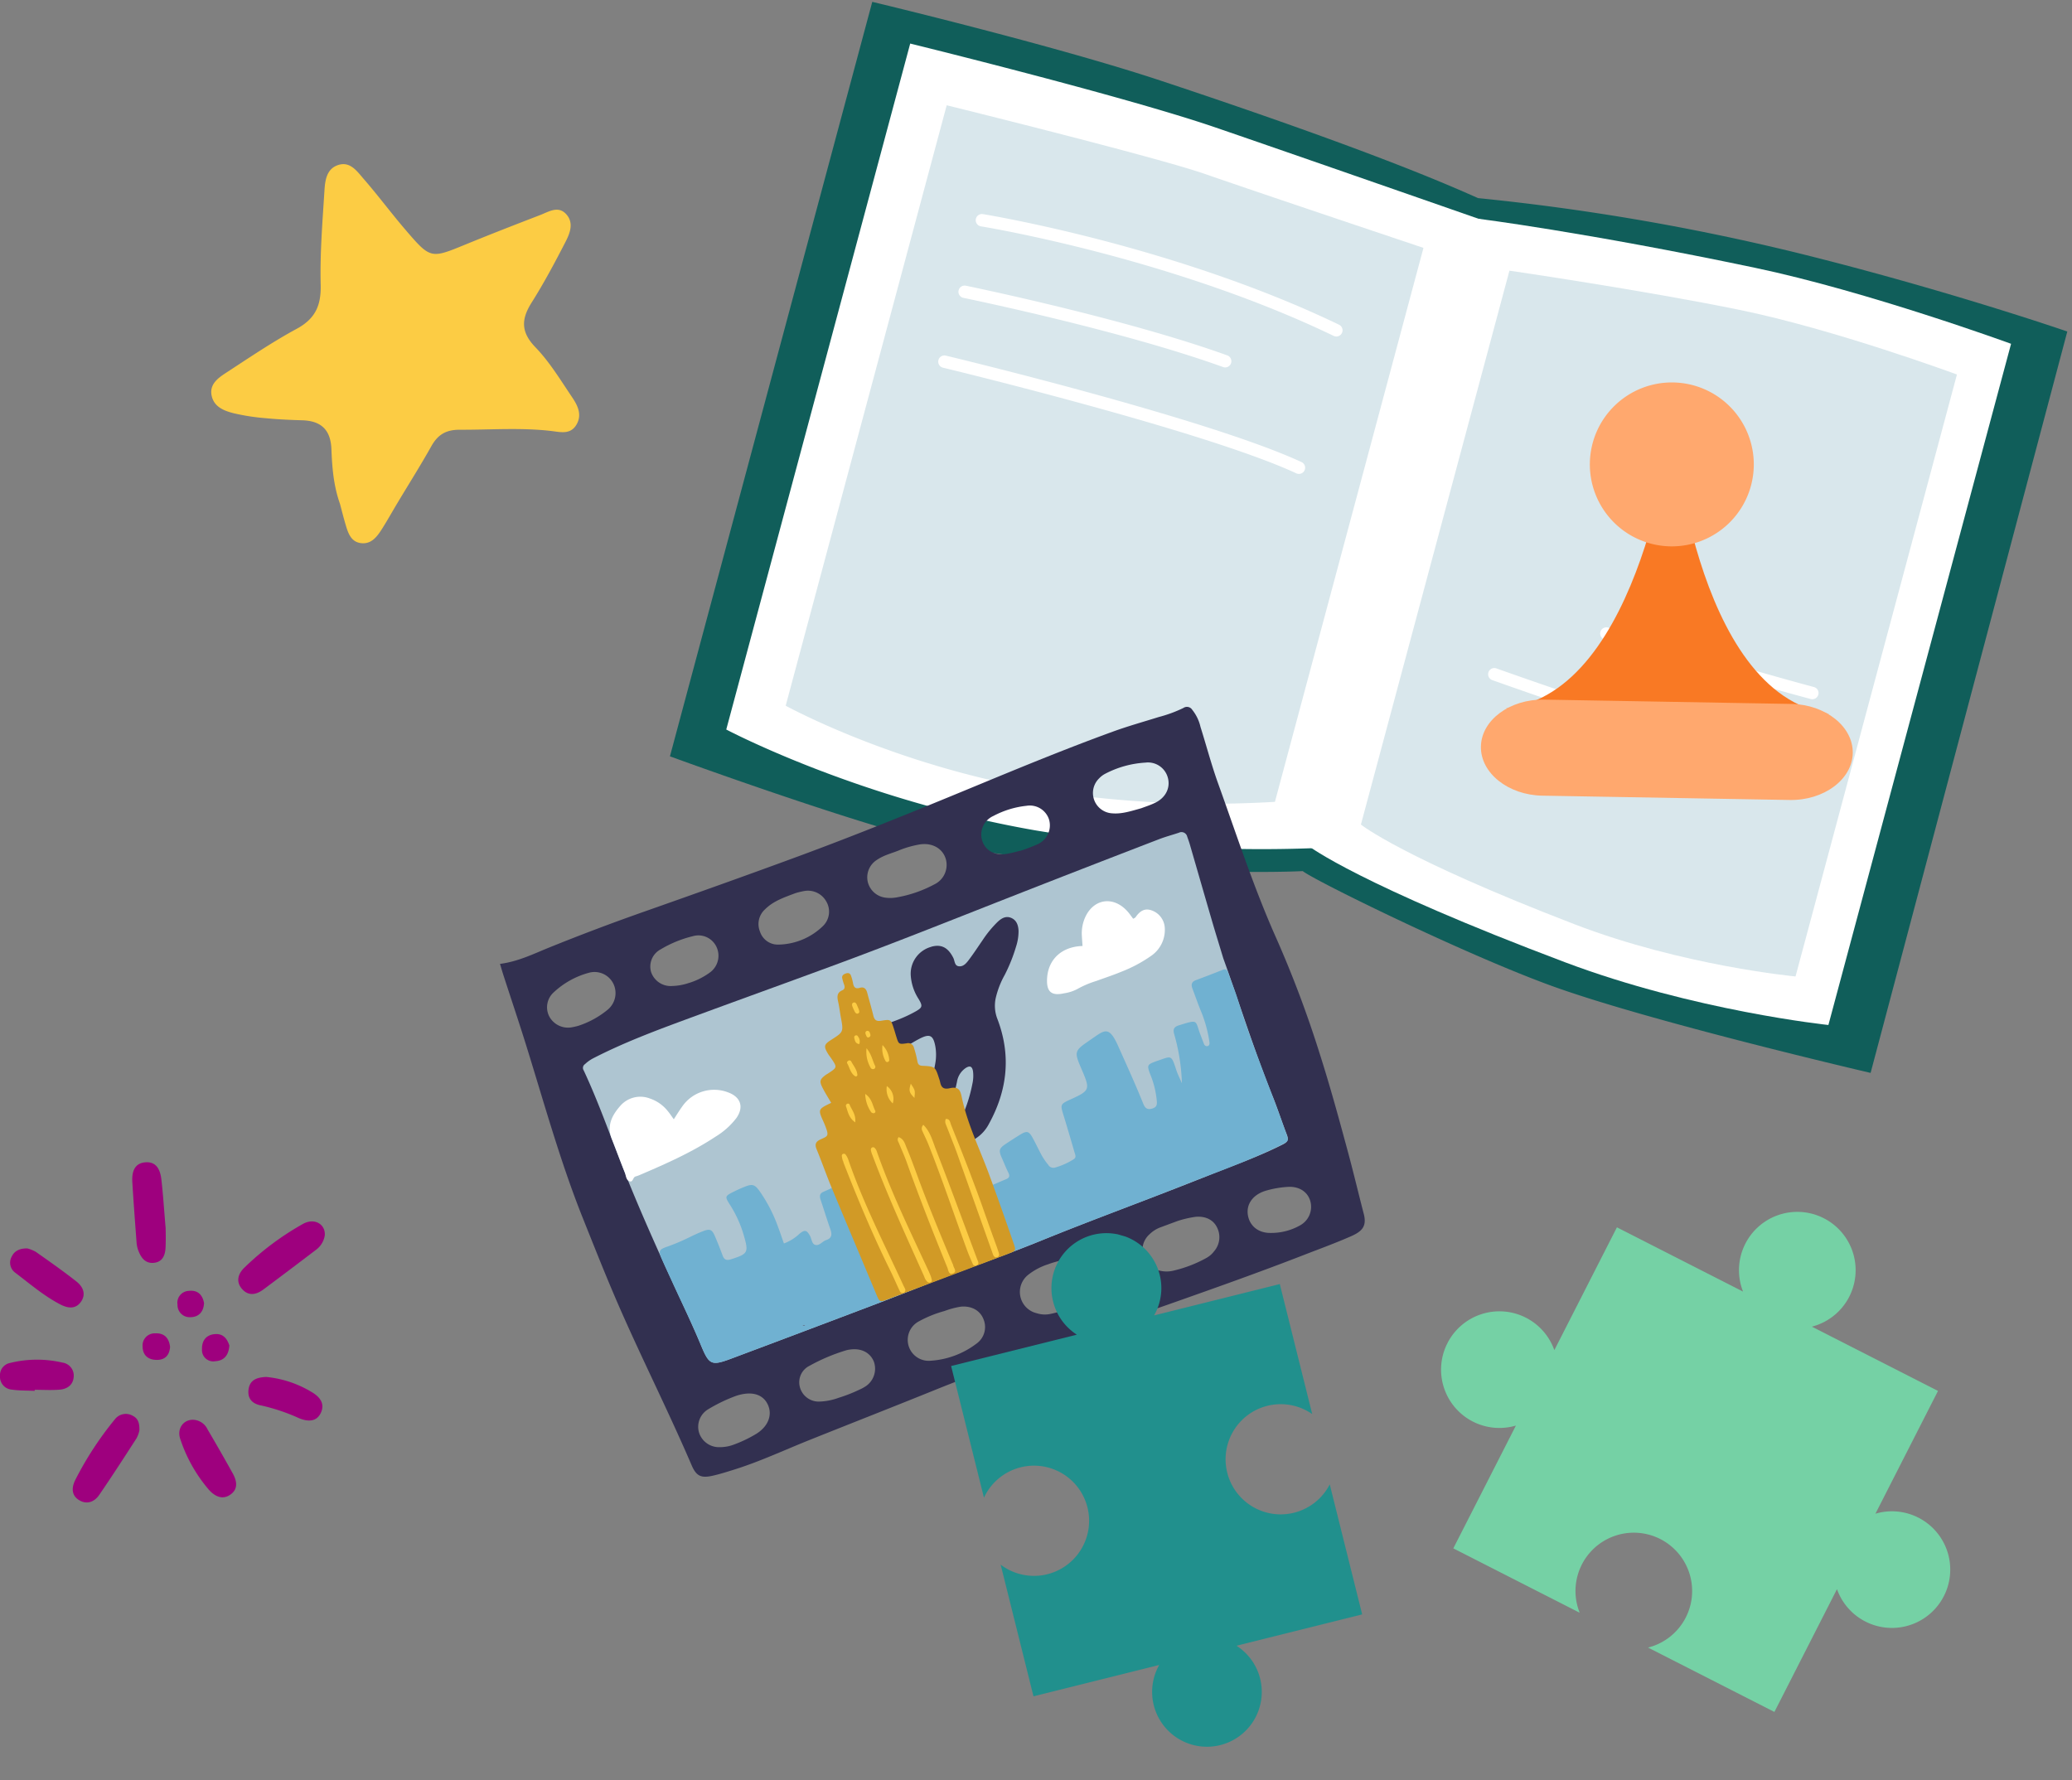 <svg xmlns="http://www.w3.org/2000/svg" xmlns:xlink="http://www.w3.org/1999/xlink" width="552.318" height="474.607" viewBox="0 0 552.318 474.607">
  <rect x="0" y="0" width="552.318" height="474.607" fill="#808080" stroke="none"/>
  <defs>
    <clipPath id="clip-path">
      <rect id="Rectangle_79" data-name="Rectangle 79" width="330.95" height="212.662" fill="none"/>
    </clipPath>
    <clipPath id="clip-path-3">
      <rect id="Rectangle_76" data-name="Rectangle 76" width="122.375" height="171.097" fill="none"/>
    </clipPath>
    <clipPath id="clip-path-4">
      <rect id="Rectangle_77" data-name="Rectangle 77" width="132.584" height="171.413" fill="none"/>
    </clipPath>
    <clipPath id="clip-path-5">
      <rect id="Rectangle_80" data-name="Rectangle 80" width="230.511" height="205.25" fill="none"/>
    </clipPath>
    <clipPath id="clip-path-6">
      <rect id="Rectangle_81" data-name="Rectangle 81" width="99.137" height="110.757" fill="none"/>
    </clipPath>
    <clipPath id="clip-path-7">
      <rect id="Rectangle_83" data-name="Rectangle 83" width="148.521" height="123.251" fill="#75d1a5"/>
    </clipPath>
    <clipPath id="clip-path-8">
      <rect id="Rectangle_82" data-name="Rectangle 82" width="125.431" height="123.578" fill="#21908d"/>
    </clipPath>
  </defs>
  <g id="Group_157" data-name="Group 157" transform="translate(-907.682 -1452.393)">
    <g id="Group_119" data-name="Group 119" transform="matrix(0.966, 0.259, -0.259, 0.966, 1140.327, 1452.393)">
      <g id="Group_118" data-name="Group 118" clip-path="url(#clip-path)">
        <g id="Group_117" data-name="Group 117">
          <g id="Group_116" data-name="Group 116" clip-path="url(#clip-path)">
            <path id="Path_894" data-name="Path 894" d="M330.95,207.379,330.407,2.907S296.462.5,255.459,1.3a615.455,615.455,0,0,0-85.937,7.926c-5.434-.8-27.2-4.664-89.783-8.331C49.837-.861,0,.51,0,.51V208.737s60.492,5.384,80.595,3.541c43.512-3.99,83.043-15.33,90.226-17.667,3.955,1.654,46.485,10.052,71.223,12.3,27.672,2.519,88.906.463,88.906.463" transform="translate(0 0)" fill="#105e5a"/>
            <path id="Path_895" data-name="Path 895" d="M0,180.2s15.336,6.393,73.821,12.171c36.669,3.623,72.18-2.022,72.18-2.022v-188S105.508-1.241,74.749.456C28.516,3.005,0,6.957,0,6.957Z" transform="translate(170.778 7.601)" fill="#fff"/>
            <g id="Group_112" data-name="Group 112" transform="translate(182.59 19.531)" opacity="0.15">
              <g id="Group_111" data-name="Group 111">
                <g id="Group_110" data-name="Group 110" clip-path="url(#clip-path-3)">
                  <path id="Path_896" data-name="Path 896" d="M0,159.078s12.854,5.741,61.876,10.929c30.735,3.253,60.5-1.817,60.5-1.817V2.061S87.738-1.127,61.958.427C35.8,2,0,6.211,0,6.211Z" transform="translate(0 0)" fill="#005f7f"/>
                </g>
              </g>
            </g>
            <path id="Path_897" data-name="Path 897" d="M159.892,179.587a366.071,366.071,0,0,1-73.475,14.79C38.685,198.63,0,189.735,0,189.735V.42S58.446-.812,84.214.944c20.555,1.4,75.679,5.473,75.679,5.473Z" transform="translate(12.647 8.21)" fill="#fff"/>
            <g id="Group_115" data-name="Group 115" transform="translate(26.302 21.447)" opacity="0.15">
              <g id="Group_114" data-name="Group 114">
                <g id="Group_113" data-name="Group 113" clip-path="url(#clip-path-4)">
                  <path id="Path_898" data-name="Path 898" d="M132.584,157.25a286.152,286.152,0,0,1-60.926,13.139C32.078,174.168,0,166.266,0,166.266V.556S57.243-.6,71.222.417c17.045,1.234,61.362,3.947,61.362,3.947Z" transform="translate(0 0)" fill="#005f7f"/>
                </g>
              </g>
            </g>
            <path id="Path_899" data-name="Path 899" d="M100.318,6.528a1.673,1.673,0,0,1-.286-.025C73.418,1.857,2.41,3.671,1.7,3.69a1.652,1.652,0,0,1-.087-3.3C4.538.31,73.663-1.454,100.6,3.248a1.652,1.652,0,0,1-.282,3.279" transform="translate(41.691 86.134)" fill="#fff"/>
            <path id="Path_900" data-name="Path 900" d="M1.651,4.48a1.652,1.652,0,0,1-.1-3.3c.427-.026,43.064-2.569,72.1-.106a1.652,1.652,0,1,1-.279,3.292c-28.8-2.444-71.2.086-71.622.112-.034,0-.068,0-.1,0" transform="translate(42.132 65.959)" fill="#fff"/>
            <path id="Path_901" data-name="Path 901" d="M100.456,8.667a1.652,1.652,0,0,1-.309-.029C75.536,3.974,50.122,3.172,33.137,3.32,14.708,3.481,1.947,4.764,1.82,4.777a1.652,1.652,0,1,1-.336-3.286C1.612,1.477,14.494.181,33.066.016c17.146-.151,42.807.659,67.7,5.375a1.652,1.652,0,0,1-.306,3.275" transform="translate(41.691 46.031)" fill="#fff"/>
            <path id="Path_902" data-name="Path 902" d="M74.484,7.057C48.04,7.057,3.681,3.474,1.518,3.3A1.652,1.652,0,0,1,1.786.005C2.4.055,63.128,4.96,85.214,3.465a1.652,1.652,0,0,1,.223,3.3c-3.045.206-6.778.3-10.953.3" transform="translate(204.911 129.049)" fill="#fff"/>
            <path id="Path_903" data-name="Path 903" d="M58.93,4.408C38.332,4.408,1.966,3.314,1.6,3.3A1.652,1.652,0,0,1,1.7,0c.365.011,36.68,1.1,57.229,1.1a1.652,1.652,0,0,1,0,3.3" transform="translate(230.882 110.833)" fill="#fff"/>
          </g>
        </g>
      </g>
    </g>
    <g id="Group_121" data-name="Group 121" transform="translate(1040.964 1640.84)">
      <g id="Group_120" data-name="Group 120" clip-path="url(#clip-path-5)">
        <path id="Path_904" data-name="Path 904" d="M0,68.529c4.87-.633,8.925-2.673,13.082-4.353Q25.639,59.1,38.407,54.608c13.748-4.843,27.482-9.727,41.156-14.772,15.525-5.729,30.854-11.959,46.145-18.289,12.507-5.178,25.024-10.349,37.75-14.974,3.974-1.444,8.06-2.582,12.1-3.848A35.345,35.345,0,0,0,182.165.3a1.67,1.67,0,0,1,2.373.507,11.231,11.231,0,0,1,2.183,4.529c1.584,5.023,2.92,10.133,4.7,15.083,5,13.876,9.535,27.915,15.575,41.416a293.4,293.4,0,0,1,11.413,30.338c2.844,8.872,5.289,17.855,7.714,26.839,1.443,5.346,2.715,10.756,4.113,16.115.845,3.238-.3,4.648-3.318,5.984-4.21,1.86-8.549,3.432-12.842,5.1-11.833,4.6-23.8,8.833-35.772,13.061-9.133,3.226-18.334,6.268-27.4,9.667-11.708,4.389-23.506,8.544-35.1,13.239-11.154,4.516-22.362,8.9-33.531,13.375-6.63,2.659-13.109,5.7-19.947,7.827-1.885.586-3.773,1.192-5.7,1.618-3.082.683-4.316.052-5.555-2.832C45.1,188.267,38.3,174.744,32.2,160.9c-3.562-8.081-6.8-16.3-10.083-24.5-5.989-14.96-10.263-30.47-15.037-45.823C5.1,84.2,2.964,77.872.906,71.519.621,70.638.368,69.746,0,68.529m149.627,78.925.022.071c-1.167.353-2.362.634-3.5,1.074a16.838,16.838,0,0,0-5.441,2.891,5.825,5.825,0,0,0,2.372,10.173,7.027,7.027,0,0,0,3.347.24,30.869,30.869,0,0,0,12.288-5.345,5.782,5.782,0,0,0,1.867-7.3,5.921,5.921,0,0,0-6.646-3.074,40.051,40.051,0,0,0-4.315,1.274M106.651,38.139c-1.9.827-4.247,1.32-6.21,2.679a5.485,5.485,0,0,0-2.4,5.883,5.552,5.552,0,0,0,4.792,4.181,9.511,9.511,0,0,0,3.087-.118,33.126,33.126,0,0,0,9.821-3.412,5.76,5.76,0,0,0,3.066-6.873c-.861-2.722-3.526-4.247-6.737-3.827a26.667,26.667,0,0,0-5.419,1.486m73.857,98.976c-1.5.555-3,1.106-4.493,1.667a8.1,8.1,0,0,0-2.838,1.8,5.6,5.6,0,0,0,2.788,9.756,7.712,7.712,0,0,0,3.358.017,33.931,33.931,0,0,0,8.929-3.4,6.62,6.62,0,0,0,2.12-1.832,5.736,5.736,0,0,0,.753-6.349c-.982-2.026-3.078-3.04-5.679-2.816a27.589,27.589,0,0,0-4.94,1.154m-61.966,23.946a31.018,31.018,0,0,0-6.778,2.718,5.584,5.584,0,0,0,2.8,10.566,22.612,22.612,0,0,0,12.487-4.6,5.428,5.428,0,0,0,1.8-6.564c-.922-2.273-3.161-3.508-5.962-3.271a22.248,22.248,0,0,0-4.344,1.146m52.4-134.022c.9-.347,2.341-.8,3.687-1.446,2.825-1.365,4.112-3.987,3.4-6.665a5.481,5.481,0,0,0-6-4.051,26.434,26.434,0,0,0-10.761,3,6.092,6.092,0,0,0-1.556,1.193,5.432,5.432,0,0,0,3.543,9.332c2.479.2,4.823-.558,7.691-1.365M90.24,184.216a39.867,39.867,0,0,0,5.628-2.207,8.344,8.344,0,0,0,1.243-.648,5.631,5.631,0,0,0,2.55-6.783c-.958-2.393-3.308-3.626-6.209-3.251a7.519,7.519,0,0,0-1.106.2,49.345,49.345,0,0,0-9.82,4.137,4.9,4.9,0,0,0-2.591,5.688,5.178,5.178,0,0,0,5.232,3.861,16.169,16.169,0,0,0,5.072-.994m-27.258-.543a42.7,42.7,0,0,0-7.6,3.659,5.433,5.433,0,0,0-2.323,6.155,5.573,5.573,0,0,0,5.6,3.876,10.2,10.2,0,0,0,3.591-.648,34.564,34.564,0,0,0,6.093-2.916c3.2-2.005,4.357-5.11,3-7.879-1.307-2.671-4.258-3.585-8.365-2.247m15.84-134.03c-3.093,1.162-5.962,2.127-8.147,4.316A5.294,5.294,0,0,0,69.293,59.9a5.006,5.006,0,0,0,4.972,3.483,17.457,17.457,0,0,0,11.885-5.005,5.349,5.349,0,0,0,.811-6.515,5.6,5.6,0,0,0-5.7-2.791,19.713,19.713,0,0,0-2.438.575M20.8,85.058a23.847,23.847,0,0,0,7.93-4.34,5.745,5.745,0,0,0,1.5-6.89,5.6,5.6,0,0,0-6.647-2.9,22.143,22.143,0,0,0-9.227,5.149,5.35,5.35,0,0,0-1.243,6.425,5.66,5.66,0,0,0,5.877,2.955,17.918,17.918,0,0,0,1.807-.4M50.1,73.693a18.69,18.69,0,0,0,5.792-2.828,5.523,5.523,0,0,0,1.855-6.781,5.319,5.319,0,0,0-6.355-2.94,30.907,30.907,0,0,0-8.574,3.511,5.189,5.189,0,0,0-2.549,6.017,5.5,5.5,0,0,0,5.675,3.746,14.889,14.889,0,0,0,4.155-.724m88.92-35.408a45.082,45.082,0,0,0,4.348-1.689,5.5,5.5,0,0,0,2.972-6.6,5.379,5.379,0,0,0-5.984-3.617,24.242,24.242,0,0,0-8.833,2.708,5.432,5.432,0,0,0-2.993,6.572c.8,2.557,3.235,4,6.257,3.575,1.48-.209,2.926-.651,4.233-.952M204.484,128.9c-.02.006-.384.1-.738.225-3.144,1.082-4.84,3.536-4.392,6.348.46,2.892,2.755,4.81,6.049,4.783a15.622,15.622,0,0,0,7.835-2A5.64,5.64,0,0,0,216,131.77c-.687-2.387-2.788-3.84-5.613-3.809a26.687,26.687,0,0,0-5.907.938" transform="translate(0 0)" fill="#323050"/>
        <path id="Path_905" data-name="Path 905" d="M219.37,107.213c4.189,11.577,8.174,24.43,13.213,36.91,1.337,3.312,2.407,6.731,3.716,10.054.532,1.35.24,1.957-1.055,2.612-6.476,3.277-13.315,5.668-20.029,8.361-14.918,5.985-30.05,11.419-44.932,17.505-8.437,3.451-17.051,6.468-25.569,9.724-5.971,2.282-11.9,4.68-17.872,6.949q-19.246,7.306-38.524,14.53c-5.52,2.078-6.028,1.709-8.289-3.747-2.3-5.55-4.925-10.964-7.429-16.428-4.735-10.333-9.363-20.708-13.529-31.293-3.336-8.475-6.349-17.086-10.215-25.346a1.2,1.2,0,0,1,.364-1.666,9.6,9.6,0,0,1,2.276-1.6c8.973-4.61,18.437-8.023,27.874-11.5,12.44-4.58,24.914-9.068,37.347-13.666,14.99-5.543,29.829-11.479,44.7-17.323q20.342-7.993,40.74-15.841c1.751-.678,3.577-1.162,5.361-1.756a1.557,1.557,0,0,1,2.221,1.052c.256.708.511,1.417.72,2.138,1.967,6.774,3.914,13.553,5.889,20.324.869,2.979,1.791,5.943,3.017,10m-111.047,97.7a3.654,3.654,0,0,0-.572.018c-.254.07-.5.16-.752.242a.918.918,0,0,0,.309.04c.256-.059.506-.146,1.015-.3" transform="translate(-26.554 -40.133)" fill="#aec5d1"/>
        <path id="Path_906" data-name="Path 906" d="M232.917,184.362a53.111,53.111,0,0,0-2.022-12.942c-.435-1.394-.129-2.053,1.275-2.483,5.324-1.629,4.191-1.36,5.741,2.656.3.789.589,1.586.911,2.367a.814.814,0,0,0,.885.549c.55-.124.629-.594.544-1.112a34.613,34.613,0,0,0-2.118-7.877c-.872-2.078-1.6-4.219-2.4-6.329-.389-1.026-.284-1.824.879-2.262,2.376-.894,4.75-1.794,7.106-2.739,1-.4,1.315.077,1.6.917.794,2.312,1.752,4.573,2.471,6.906,3.718,12.058,8.69,23.661,12.855,35.557.79,2.256.832,2.225-1.353,3.313-8.516,4.245-17.506,7.344-26.328,10.845-12.323,4.888-24.779,9.43-37.065,14.42-8.8,3.574-17.752,6.756-26.621,10.151-5.97,2.286-11.9,4.683-17.876,6.952q-19.251,7.308-38.533,14.533c-5.5,2.07-5.979,1.7-8.266-3.8-2.343-5.634-5.035-11.123-7.573-16.676-.937-2.051-1.908-4.088-2.8-6.159-.845-1.971-.732-2.382,1.285-3.111a54.6,54.6,0,0,0,5.722-2.379c1.347-.667,2.711-1.312,4.113-1.849,1.754-.673,2.321-.416,3.068,1.318s1.44,3.471,2.085,5.235c.419,1.146,1.1,1.32,2.193.974,4.617-1.459,4.77-1.8,3.405-6.5a31.346,31.346,0,0,0-3.737-8.171c-1.306-2.047-1.226-2.2,1-3.315,1.009-.5,2.038-.976,3.088-1.383,1.963-.761,2.581-.6,3.841,1.117a39.819,39.819,0,0,1,4.922,9.476c.566,1.487,1.066,3,1.614,4.548a12.088,12.088,0,0,0,4.119-2.553c1.43-1.175,1.954-1.054,2.825.508.452.81.48,2.085,1.317,2.392,1.15.422,1.948-.907,3.006-1.247,1.532-.491,1.6-1.524,1.118-2.888-.914-2.569-1.7-5.183-2.575-7.767-.343-1.013-.359-1.8.834-2.262a63.992,63.992,0,0,0,10.825-6.008c2.451-1.545,2.705-1.375,4.7.772,2.579,2.779,4.48,6.025,6.588,9.132,1.831,2.7,1.829,2.687,4.693,1.436,5.431-2.374,11.014-4.361,16.551-6.464,1.756-.667,3.463-1.464,5.2-2.172.9-.365,1.068-.869.626-1.75-.631-1.258-1.138-2.578-1.714-3.865-.938-2.1-.8-2.611,1.189-3.918,1.256-.827,2.516-1.649,3.8-2.426,1.631-.986,2.2-.857,3.133.811.915,1.638,1.692,3.353,2.6,4.995a18.465,18.465,0,0,0,1.613,2.3,1.608,1.608,0,0,0,1.7.777,18.468,18.468,0,0,0,5.127-2.278c.739-.489.376-1.175.2-1.782-.948-3.25-1.89-6.5-2.886-9.738-.957-3.108-.968-3.137,1.913-4.449,5.028-2.288,5.157-2.622,2.974-7.706s-2.205-5.117,2.288-8.184c3.7-2.525,4.816-3.946,7.362,1.767,2.256,5.063,4.562,10.1,6.634,15.245.455,1.13.986,1.739,2.29,1.39.95-.254,1.42-.677,1.371-1.757a24.141,24.141,0,0,0-1.764-7.374c-.921-2.462-.846-2.613,1.509-3.493.176-.066.357-.12.535-.18,3.592-1.231,3.556-1.636,4.852,2.389.4,1.233,1.006,2.4,1.517,3.594m-101.29,64.73a1.112,1.112,0,0,0,1.016-.307l-1.016.307" transform="translate(-51.147 -84.049)" fill="#70b1d1"/>
        <path id="Path_907" data-name="Path 907" d="M81.44,232.548c.8-1.223,1.476-2.34,2.237-3.393A10.35,10.35,0,0,1,95.9,225.372c3.408,1.236,4.294,3.953,2.19,6.893a20.007,20.007,0,0,1-5.43,4.863c-6.3,4.173-13.163,7.224-20.077,10.179a9.183,9.183,0,0,1-1.322.486c-.761.194-.65,1.631-1.605,1.291-.987-.351-.943-1.53-1.278-2.365-1.187-2.965-2.266-5.974-3.464-8.934-1.406-3.473.044-6.272,2.2-8.738a7.076,7.076,0,0,1,7.971-2.03,10.242,10.242,0,0,1,4.771,3.368c.532.633.983,1.334,1.585,2.162" transform="translate(-35.114 -122.594)" fill="#fff"/>
        <path id="Path_908" data-name="Path 908" d="M330.363,125.978c-.071-1.055-.138-1.887-.181-2.72a10.531,10.531,0,0,1,.576-4.159c2.049-5.7,7.742-6.781,11.7-2.22.489.563.911,1.186,1.409,1.841.219-.138.5-.224.635-.414,1.044-1.5,2.268-2.516,4.259-1.829a5.24,5.24,0,0,1,3.525,4.644,8.408,8.408,0,0,1-3.669,7.512,37.087,37.087,0,0,1-7.942,4.223c-2.167.9-4.406,1.628-6.611,2.436a25.754,25.754,0,0,0-5.159,2.2,10.979,10.979,0,0,1-3.474,1.1c-3.377.757-4.707-.426-4.519-3.936.272-5.093,3.882-8.51,9.448-8.678" transform="translate(-175.082 -62.222)" fill="#fff"/>
        <path id="Path_909" data-name="Path 909" d="M232.036,131.248c2.676-.751,4.5.184,5.9,2.978.4.8.3,2.072,1.44,2.222,1.255.164,2.054-.853,2.719-1.735,1.3-1.725,2.483-3.54,3.71-5.32a29.39,29.39,0,0,1,3.942-4.778c.985-.929,2.162-1.656,3.568-1.08,1.488.609,1.933,1.967,2.005,3.453a13.125,13.125,0,0,1-.646,4.161,43.882,43.882,0,0,1-3.028,7.586,23.275,23.275,0,0,0-2.429,6.29,9.7,9.7,0,0,0,.385,5.265c3.793,9.763,2.807,19.148-2.2,28.222a10.122,10.122,0,0,1-4.827,4.569c-2.1.917-3.2.2-3.423-2.107a8.832,8.832,0,0,1,1.064-4.333,39.774,39.774,0,0,0,2.8-8.854,9.76,9.76,0,0,0,.164-3.36c-.222-1.278-.8-1.567-1.913-.874a5.437,5.437,0,0,0-2.357,3.7c-.382,1.743-.736,3.5-1.215,5.212a6.324,6.324,0,0,1-2.263,3.489c-1.92,1.434-3.942.856-4.687-1.4a7.909,7.909,0,0,1,.41-5.507,29.226,29.226,0,0,0,2.066-7.3,13.183,13.183,0,0,0-.08-3.935c-.568-3.072-1.535-3.447-4.322-1.988-2.486,1.3-4.749,3.059-7.57,3.7a9.2,9.2,0,0,1-3.064.335,3.706,3.706,0,0,1-3.514-3.1c-.26-1.61.464-2.938,2.332-3.733,2.158-.92,4.414-1.609,6.591-2.49a36.807,36.807,0,0,0,4.318-2.058c1.845-1.045,1.863-1.454.772-3.3a13.157,13.157,0,0,1-2.1-6.289,7.434,7.434,0,0,1,5.455-7.621" transform="translate(-117.096 -67.289)" fill="#323050"/>
        <path id="Path_910" data-name="Path 910" d="M189.307,190.806c-.833-1.441-1.643-2.706-2.315-4.04-.861-1.71-.7-2.21.777-3.342.223-.17.481-.294.716-.449,2.451-1.621,2.452-1.623.885-3.953-.314-.467-.676-.9-.962-1.387-1.133-1.908-1-2.4.9-3.616,3.307-2.113,3.3-2.112,2.579-6.013-.256-1.383-.41-2.788-.72-4.158-.294-1.3-.376-2.42,1.115-3.048.626-.264.7-.806.509-1.412a11.892,11.892,0,0,1-.554-1.885c-.092-.653.388-.989.972-1.184.623-.209,1.129-.1,1.365.548a11.218,11.218,0,0,1,.531,1.9c.185,1.06.523,1.772,1.826,1.38,1.17-.352,1.724.315,2,1.369.527,2,1.121,3.98,1.605,5.989.293,1.216.793,1.644,2.15,1.415,2.53-.428,2.551-.319,3.332,2.1.231.715.431,1.44.657,2.157.629,2,.64,2.056,2.764,1.763a1.558,1.558,0,0,1,1.933,1.167,27.822,27.822,0,0,1,.9,3.539c.155.873.429,1.249,1.42,1.292,3.278.141,3.378.273,4.333,3.249a10.061,10.061,0,0,1,.324,1.08c.288,1.428.9,2.014,2.546,1.651,2.024-.448,2.76.12,3.179,2.167,1.482,7.237,4.76,13.829,7.29,20.691,2.274,6.165,4.457,12.364,6.606,18.574.639,1.846.5,1.956-1.355,2.658q-16.073,6.085-32.153,12.153c-2.266.853-2.239.8-3.186-1.465-3.945-9.442-7.94-18.862-11.864-28.312-1.4-3.38-2.607-6.844-4-10.228-.567-1.376-.138-2.056,1.105-2.619,1.884-.853,2.261-.862,1.247-3.472-.136-.35-.272-.7-.428-1.043-1.583-3.492-1.584-3.492,1.966-5.211" transform="translate(-101.029 -85.236)" fill="#d19a26"/>
        <path id="Path_911" data-name="Path 911" d="M247.824,245.216c1.853,1.831,2.431,4.18,3.254,6.305,3.8,9.806,7.419,19.681,11.1,29.531.1.263.223.518.3.787.123.446-.147.71-.507.862a.653.653,0,0,1-.932-.324c-.524-1.2-1.061-2.407-1.513-3.639-3.46-9.431-6.632-18.967-10.347-28.3-.485-1.219-1.093-2.388-1.616-3.592a1.394,1.394,0,0,1,.26-1.626" transform="translate(-134.987 -133.79)" fill="#fccc44"/>
        <path id="Path_912" data-name="Path 912" d="M200.777,264.047a9.766,9.766,0,0,1-.248-1.1c-.031-.261-.044-.563.3-.7a.572.572,0,0,1,.722.206,5.255,5.255,0,0,1,.657,1.221c3.963,11.574,9.562,22.431,14.662,33.506.157.34.347.666.494,1.01a.765.765,0,1,1-1.375.668c-.886-1.865-1.694-3.767-2.608-5.618-4.574-9.264-8.553-18.784-12.314-28.4-.1-.262-.165-.538-.247-.808l-.041.011" transform="translate(-109.401 -143.056)" fill="#fccc44"/>
        <path id="Path_913" data-name="Path 913" d="M233.528,252.454c1.433.446,1.716,1.83,2.188,2.945,1.023,2.422,1.928,4.9,2.835,7.365,2.884,7.854,6.1,15.575,9.317,23.3a2.27,2.27,0,0,1,.218.518c.1.748,1.146,1.709-.042,2.191s-1.227-.849-1.505-1.533c-3.786-9.317-7.476-18.671-10.854-28.146-.6-1.679-1.35-3.3-2.023-4.956-.2-.494-.622-.966-.133-1.681" transform="translate(-127.289 -137.739)" fill="#fccc44"/>
        <path id="Path_914" data-name="Path 914" d="M233.5,292.693a9.267,9.267,0,0,1,.3,1.026.57.57,0,0,1-.361.667.738.738,0,0,1-.777-.1,3.121,3.121,0,0,1-.877-1.416c-4.793-10.712-9.705-21.374-13.815-32.377a7.436,7.436,0,0,1-.355-1.067c-.074-.353-.167-.756.265-.983s.7.116.922.376a2.313,2.313,0,0,1,.363.755c3.856,11.012,9,21.464,13.881,32.032.118.255.218.52.457,1.091" transform="translate(-118.694 -140.962)" fill="#fccc44"/>
        <path id="Path_915" data-name="Path 915" d="M261.336,241.745c1.112-.034,1.12.907,1.369,1.528,3.178,7.916,6.315,15.848,9.1,23.916,1.008,2.924,2.09,5.823,3.134,8.735.189.529.377,1.061.534,1.6.145.5.067.962-.5,1.1-.539.136-.869-.2-1.048-.682-.162-.44-.313-.884-.47-1.326q-4.611-12.987-9.232-25.972c-.789-2.2-1.717-4.36-2.534-6.556-.273-.735-.788-1.475-.351-2.347" transform="translate(-142.493 -131.896)" fill="#fccc44"/>
        <path id="Path_916" data-name="Path 916" d="M214.928,200.311c1.407,1.713,1.577,3.318,2.277,4.666a.6.6,0,0,1-.382.882.756.756,0,0,1-.875-.486,8.43,8.43,0,0,1-1.021-5.062" transform="translate(-117.225 -109.29)" fill="#fccc44"/>
        <path id="Path_917" data-name="Path 917" d="M228.436,227.122a5.14,5.14,0,0,1-1.591-4.631,4.16,4.16,0,0,1,1.591,4.631" transform="translate(-123.736 -121.391)" fill="#fccc44"/>
        <path id="Path_918" data-name="Path 918" d="M214.241,227.119c1.845,1.229,1.933,3.09,2.694,4.536a.457.457,0,0,1-.4.595.882.882,0,0,1-.7-.267,8.969,8.969,0,0,1-1.593-4.864" transform="translate(-116.89 -123.917)" fill="#fccc44"/>
        <path id="Path_919" data-name="Path 919" d="M203.927,207.532a.532.532,0,0,1,.731.133c.618,1.2,1.588,2.249,1.671,3.677a.4.4,0,0,1-.6.317c-1.246-.81-1.453-2.281-2.121-3.459-.159-.279.079-.5.314-.668" transform="translate(-111.064 -113.185)" fill="#fccc44"/>
        <path id="Path_920" data-name="Path 920" d="M205.4,237.789c-1.779-1.265-1.93-2.827-2.438-4.2a.573.573,0,0,1,.22-.712.493.493,0,0,1,.719.157c.516,1.4,1.74,2.591,1.5,4.752" transform="translate(-110.713 -127.011)" fill="#fccc44"/>
        <path id="Path_921" data-name="Path 921" d="M224.284,198.428a6.183,6.183,0,0,1,1.785,3.837.538.538,0,0,1-.328.655.5.5,0,0,1-.673-.3,6.676,6.676,0,0,1-.785-4.191" transform="translate(-122.327 -108.263)" fill="#fccc44"/>
        <path id="Path_922" data-name="Path 922" d="M240.59,221.1c1.182,1.782,1.182,1.782.97,3.8-1.43-1.449-1.552-1.928-.97-3.8" transform="translate(-131.088 -120.635)" fill="#fccc44"/>
        <path id="Path_923" data-name="Path 923" d="M208.288,175.2c.119.44.308.862-.052,1.086-.523.327-.835-.067-1.051-.5-.2-.413-.4-.832-.566-1.261-.177-.46-.209-.962.372-1.11.385-.1.644.248.794.609.177.426.361.848.5,1.181" transform="translate(-112.67 -94.603)" fill="#fccc44"/>
        <path id="Path_924" data-name="Path 924" d="M209.125,195.054c-1.057-.179-1.113-.9-1.288-1.484-.1-.334-.073-.767.424-.856.31-.055.481.183.612.419a1.993,1.993,0,0,1,.252,1.92" transform="translate(-113.371 -105.141)" fill="#fccc44"/>
        <path id="Path_925" data-name="Path 925" d="M214.663,190.136a.644.644,0,0,1,.854.463c.155.408.384.883-.172,1.184-.48.26-.664-.165-.791-.468-.162-.387-.407-.843.109-1.178" transform="translate(-116.951 -103.717)" fill="#fccc44"/>
      </g>
    </g>
    <g id="Group_123" data-name="Group 123" transform="translate(1304.148 1553.49) rotate(1)">
      <g id="Group_122" data-name="Group 122" clip-path="url(#clip-path-6)">
        <path id="Path_926" data-name="Path 926" d="M43.142,0S36.418,72.6,0,77.086H86.283C49.865,72.6,43.142,0,43.142,0" transform="translate(6.427 10.52)" fill="#f97924"/>
        <path id="Path_927" data-name="Path 927" d="M37.3,6.4a21.851,21.851,0,1,1-30.9,0,21.851,21.851,0,0,1,30.9,0" transform="translate(27.718 0)" fill="#ffa86e"/>
        <path id="Path_928" data-name="Path 928" d="M82.523,25.613H16.613C7.476,25.613,0,19.85,0,12.806S7.476,0,16.613,0h65.91C91.66,0,99.137,5.763,99.137,12.806S91.66,25.613,82.523,25.613" transform="translate(0 85.145)" fill="#ffa86e"/>
      </g>
    </g>
    <g id="Group_127" data-name="Group 127" transform="matrix(0.891, 0.454, -0.454, 0.891, 1327.667, 1743.465)">
      <g id="Group_126" data-name="Group 126" clip-path="url(#clip-path-7)">
        <path id="Path_930" data-name="Path 930" d="M132.974,59.675a15.492,15.492,0,0,0-10.684,4.258V27.192H84.556a15.547,15.547,0,1,0-20.592,0H26.231V63.933a15.547,15.547,0,1,0,0,22.577v36.741H64.039a15.547,15.547,0,1,1,20.444,0H122.29V86.51a15.545,15.545,0,1,0,10.684-26.836" transform="translate(0 -0.001)" fill="#75d1a5"/>
      </g>
    </g>
    <g id="Group_128" data-name="Group 128" transform="translate(1139.318 1892.937) rotate(-74)">
      <g id="Group_124" data-name="Group 124" clip-path="url(#clip-path-8)">
        <path id="Path_929" data-name="Path 929" d="M103.45,21.4A14.674,14.674,0,0,0,96.71,29.91L79.441,0,48.107,18.091a14.69,14.69,0,1,1-15.931,9.2L.841,45.38,18.11,75.29A14.614,14.614,0,1,0,28.721,93.669l17.268,29.909,30.936-17.861a14.689,14.689,0,1,1,16.728-9.657L124.589,78.2,107.321,48.289A14.649,14.649,0,1,0,103.45,21.4" transform="translate(0 0)" fill="#21908d"/>
      </g>
    </g>
    <path id="Path_947" data-name="Path 947" d="M25.587,87.391c-.408-5.163.5-9.953,1.568-14.672,1.154-5.092-.728-8.025-5.565-9.469-3.092-.924-6.177-1.9-9.2-3.037a57.66,57.66,0,0,1-7.938-3.5C2.218,55.455-.078,53.816,0,50.836c.085-3.182,2.769-4.229,5.2-5.024,7.055-2.309,14.094-4.759,21.3-6.481,5.5-1.313,7.934-4.3,9.236-9.693,1.965-8.146,4.81-16.089,7.488-24.049C44.031,3.194,45.15.422,48.092.046,51.8-.428,52.9,2.868,54.128,5.385c2.549,5.227,4.693,10.651,7.209,15.9,4.479,9.335,4.536,9.25,14.517,7.969,7.053-.9,14.126-1.675,21.2-2.426,2.485-.265,5.45-1.3,6.872,1.779,1.268,2.745-.563,5.082-2.256,6.946-4.126,4.545-8.33,9.048-12.835,13.209-3.863,3.569-4.858,6.849-2.113,11.8,2.633,4.753,4.183,10.131,5.969,15.317.829,2.406,1.476,5.1-.622,7.3-2.321,2.435-4.8.905-7.16-.023-7.55-2.975-15.507-4.448-23.29-6.572-3.718-1.014-6.1-.234-8.594,2.326-4.068,4.164-8.349,8.12-12.533,12.171-1.859,1.8-3.665,3.657-5.558,5.42-1.925,1.793-4.058,3.639-6.855,2.36-2.376-1.087-2.423-3.62-2.481-5.91-.049-1.939-.01-3.881-.01-5.563" transform="translate(950.975 1508.933) rotate(-15)" fill="#fccc44"/>
    <g id="Group_129" data-name="Group 129" transform="translate(907.682 1762.254)">
      <path id="Path_931" data-name="Path 931" d="M279.5,85.55a5.894,5.894,0,0,1-2.393,3.922q-6.963,5.308-13.982,10.543c-1.776,1.322-3.787,1.814-5.486.074-1.964-2.014-1.317-4.262.478-5.952A75.01,75.01,0,0,1,273.737,82.5c3.061-1.653,5.954.132,5.763,3.051" transform="translate(-192.921 -66.093)" fill="#9e007e"/>
      <path id="Path_932" data-name="Path 932" d="M231.614,80.6c0,.718.084,2.97-.026,5.213-.093,1.9-.717,3.691-2.886,4.015-2.456.366-3.655-1.291-4.4-3.336a7.447,7.447,0,0,1-.432-1.973c-.4-5.388-.81-10.778-1.136-16.171-.164-2.715.527-5.2,3.75-5.3,2.828-.093,3.719,2.236,3.992,4.584.442,3.8.681,7.617,1.137,12.969" transform="translate(-187.46 -63.046)" fill="#9e007e"/>
      <path id="Path_933" data-name="Path 933" d="M221.554,147.512a8.093,8.093,0,0,1-.753,2.073c-3.273,5.076-6.55,10.152-9.968,15.131-1.251,1.822-3.232,2.624-5.287,1.412-2.106-1.242-2.1-3.3-1.139-5.307a89.07,89.07,0,0,1,10.6-16.266,3.679,3.679,0,0,1,4.862-.9c1.343.683,1.742,1.947,1.685,3.852" transform="translate(-184.396 -76.013)" fill="#9e007e"/>
      <path id="Path_934" data-name="Path 934" d="M241.445,144.964a4.439,4.439,0,0,1,3.75,2.529q3.428,5.825,6.714,11.735c1.058,1.9,1.532,4.019-.4,5.53-2.21,1.731-4.354.651-5.958-1.157a39.979,39.979,0,0,1-7.6-13.476c-1-2.84.877-5.26,3.489-5.161" transform="translate(-189.885 -76.31)" fill="#9e007e"/>
      <path id="Path_935" data-name="Path 935" d="M188.442,90.45a9.524,9.524,0,0,1,2.269.908c3.672,2.59,7.36,5.168,10.882,7.952,1.676,1.326,2.6,3.315,1.171,5.358s-3.495,1.754-5.441.753c-4.426-2.278-8.177-5.539-12.117-8.515a3.3,3.3,0,0,1-.9-4.279c.732-1.544,2.16-2.2,4.131-2.176" transform="translate(-181.175 -67.483)" fill="#9e007e"/>
      <path id="Path_936" data-name="Path 936" d="M264.4,131.338a28.68,28.68,0,0,1,12.067,4c2.047,1.168,3.672,2.968,2.537,5.486-1.154,2.565-3.521,2.451-5.758,1.552a51.866,51.866,0,0,0-10.116-3.419c-2.255-.4-3.7-1.65-3.458-4.1.289-2.878,2.445-3.407,4.728-3.518" transform="translate(-193.441 -74.104)" fill="#9e007e"/>
      <path id="Path_937" data-name="Path 937" d="M189.888,134.16c-2.015-.094-4.05-.043-6.038-.323a3.432,3.432,0,0,1-3.2-3.674,3.3,3.3,0,0,1,2.669-3.438,30.036,30.036,0,0,1,13.982-.1,3.5,3.5,0,0,1,2.984,3.9c-.18,2.092-1.753,3.144-3.672,3.31-2.225.193-4.479.045-6.721.045,0,.093,0,.187,0,.28" transform="translate(-180.649 -73.216)" fill="#9e007e"/>
      <path id="Path_938" data-name="Path 938" d="M252.191,120.738c-.177,2.572-1.367,4.053-3.763,4.2a3.015,3.015,0,0,1-3.533-3.189c-.059-2.361,1.157-3.911,3.589-4.046,2.161-.12,3.16,1.363,3.708,3.04" transform="translate(-191.052 -71.895)" fill="#9e007e"/>
      <path id="Path_939" data-name="Path 939" d="M244.184,107.221c-.137,2.313-1.4,3.747-3.69,3.746a3.226,3.226,0,0,1-3.385-3.32,3.168,3.168,0,0,1,2.939-3.689c2.347-.29,3.709.921,4.136,3.263" transform="translate(-189.79 -69.664)" fill="#9e007e"/>
      <path id="Path_940" data-name="Path 940" d="M233.331,121.086c-.167,2.106-1.219,3.407-3.374,3.46-2.391.06-3.932-1.169-3.955-3.6a3.228,3.228,0,0,1,3.359-3.476c2.457-.116,3.694,1.268,3.97,3.613" transform="translate(-187.993 -71.858)" fill="#9e007e"/>
    </g>
  </g>
</svg>
